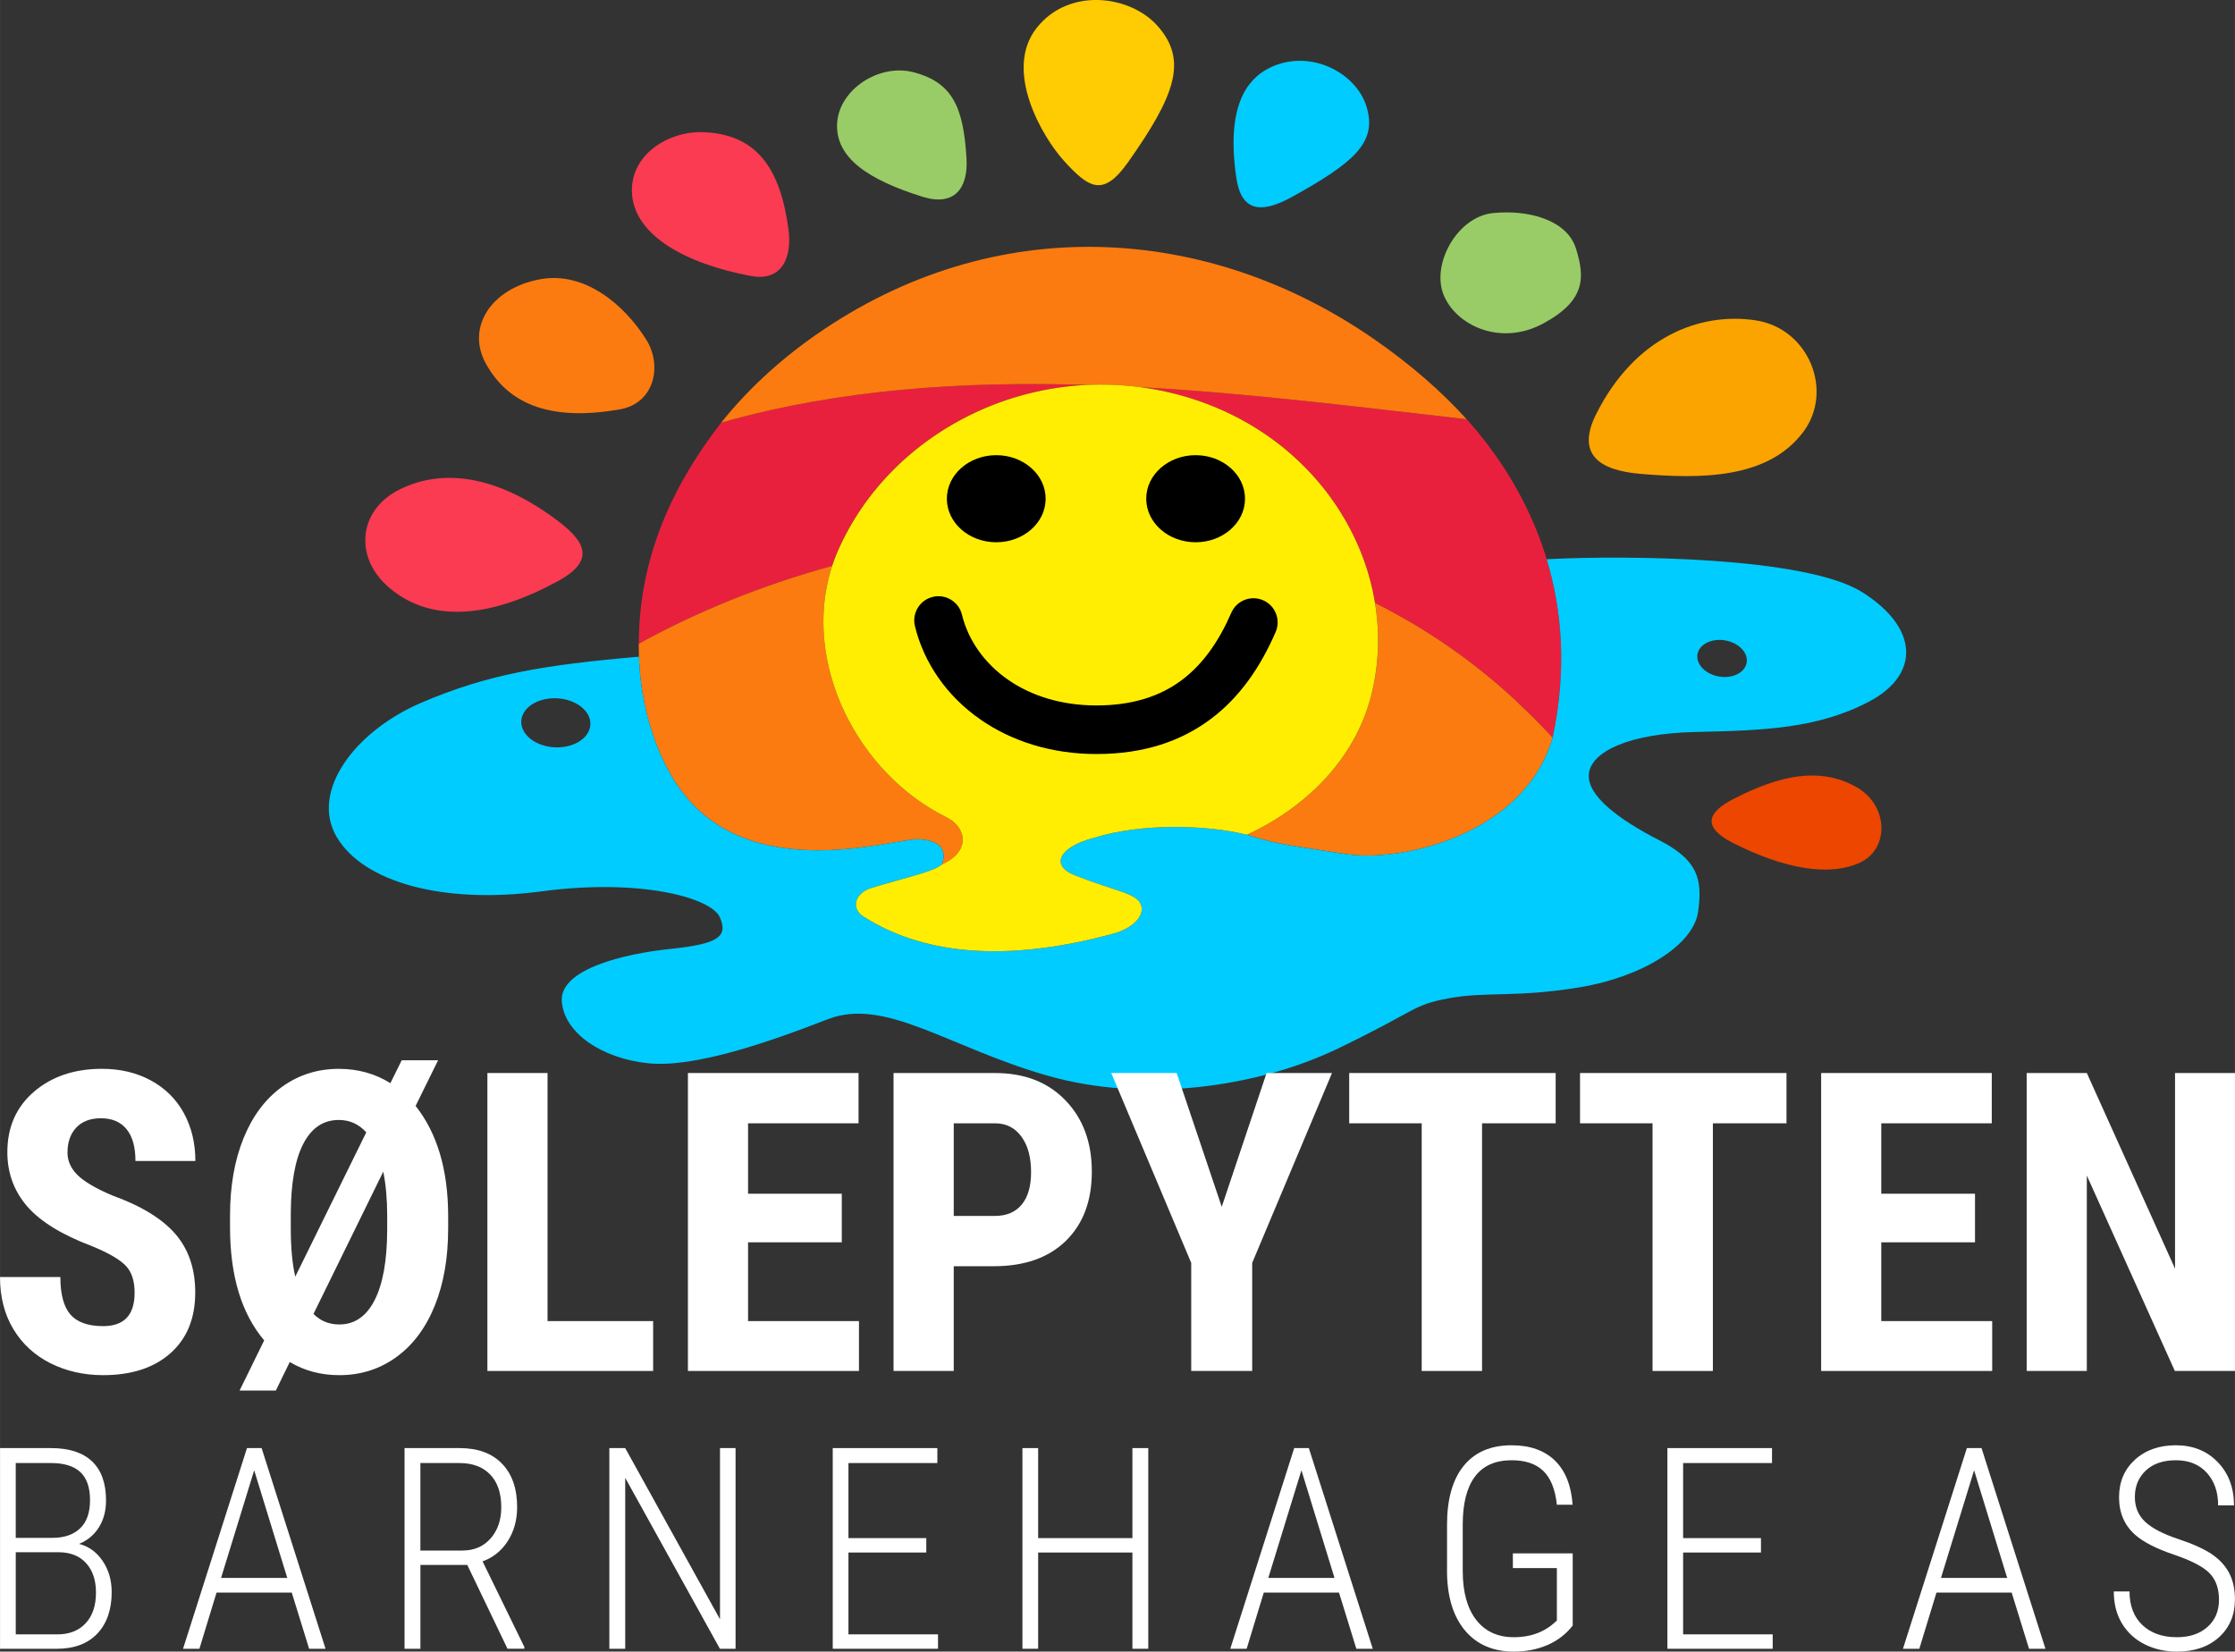 <?xml version="1.0" encoding="UTF-8"?>
<!DOCTYPE svg PUBLIC "-//W3C//DTD SVG 1.1//EN" "http://www.w3.org/Graphics/SVG/1.1/DTD/svg11.dtd">
<!-- Creator: CorelDRAW -->
<svg xmlns="http://www.w3.org/2000/svg" xml:space="preserve" width="12.307cm" height="9.095cm" version="1.1" style="shape-rendering:geometricPrecision; text-rendering:geometricPrecision; image-rendering:optimizeQuality; fill-rule:evenodd; clip-rule:evenodd"
viewBox="0 0 1461.65 1080.2"
 xmlns:xlink="http://www.w3.org/1999/xlink"
 xmlns:xodm="http://www.corel.com/coreldraw/odm/2003">
 <rect x="0" y="0" width="1461.65" height="1080.2" fill="#333333" stroke="none"/>
 <defs>
  <style type="text/css">
   <![CDATA[
    .fil8 {fill:none}
    .fil10 {fill:black}
    .fil6 {fill:#00CCFF}
    .fil4 {fill:#99CC66}
    .fil7 {fill:#E9203D}
    .fil3 {fill:#EC4601}
    .fil0 {fill:#FA3B52}
    .fil1 {fill:#FB7B10}
    .fil2 {fill:#FBA400}
    .fil5 {fill:#FFCB02}
    .fil9 {fill:#FFEE02}
    .fil11 {fill:black;fill-rule:nonzero}
    .fil12 {fill:white;fill-rule:nonzero}
   ]]>
  </style>
 </defs>
 <g id="Layer_x0020_1">
  <g id="_2737066733392">
   <path class="fil0" d="M364.77 380.15c23.76,-12.92 19.01,-24.97 0.87,-38.84 -37.25,-28.48 -73.85,-36.45 -104.58,-21.04 -26.54,13.31 -29.77,43.91 -6.99,63.72 23.86,20.75 60.17,23.62 110.7,-3.85z"/>
   <path class="fil1" d="M405.36 267.74c22.78,-4.01 27.93,-28.72 17.18,-45.77 -14.25,-22.61 -40.1,-44.61 -69.11,-39.36 -32.42,5.88 -48.66,31.63 -35.75,55.09 13.51,24.57 39.16,38.58 87.68,30.03z"/>
   <path class="fil0" d="M490.97 180.48c20.16,3.8 27.24,-11.67 24.64,-30.78 -5.34,-39.27 -20.47,-61.97 -55.71,-63.26 -22.95,-0.84 -48.54,15.06 -46.56,40.72 2.07,26.86 34.76,45.25 77.64,53.33z"/>
   <path class="fil2" d="M1044.02 270.51c-13.58,26.86 2.11,37.17 28.84,39.42 39.22,3.29 83.43,3.55 106.57,-27.58 19.98,-26.89 3.34,-67.77 -31.57,-72.89 -36.55,-5.36 -78.57,11.07 -103.84,61.06z"/>
   <path class="fil3" d="M1133.66 551.5c-21.03,-10.61 -16.93,-20.25 0.01,-28.95 29.88,-15.35 56.08,-21.25 80.03,-7.98 21.54,11.94 22.05,40.44 2.93,49.49 -19.7,9.33 -48.98,4.58 -82.97,-12.56z"/>
   <path class="fil4" d="M603.1 128.63c21.36,6.72 30.08,-5.83 28.98,-24.83 -1.94,-33.51 -9.05,-49.8 -34.48,-56.51 -22.88,-6.04 -48.96,11.46 -50.14,33.36 -1.24,22.94 21.12,37.12 55.65,47.98z"/>
   <path class="fil5" d="M695.81 105.21c16.54,18.18 25.8,23.82 42.16,0.56 30.17,-42.9 39.43,-66.38 18.71,-89.19 -17.89,-19.7 -57.57,-24.99 -78.65,1.59 -22.11,27.88 3.85,71.73 17.78,87.03z"/>
   <path class="fil6" d="M808.53 116.28c3.22,21.98 16.03,23.83 36.68,12.37 40.34,-22.38 55.37,-35.4 48.63,-58.44 -6.73,-23.04 -38.03,-39.08 -64.39,-25.4 -14.02,7.27 -27.74,24.92 -20.92,71.46z"/>
   <path class="fil4" d="M944.01 192.62c7.96,20.08 37.07,34.09 65.11,19.02 28.04,-15.07 27.39,-30.31 21.54,-49.08 -5.86,-18.77 -31.16,-25.59 -54.37,-23.19 -23.21,2.39 -40.23,33.18 -32.27,53.26z"/>
   <path class="fil7" d="M959.21 274.2c34.53,38.53 77.3,109.03 56.22,208.27 -35.08,-38.35 -74.43,-67.21 -116.18,-88.13l-0.02 -0.12c-0.17,-1.01 -0.34,-2.01 -0.53,-3.01 -0.09,-0.47 -0.18,-0.94 -0.27,-1.41 -0.13,-0.66 -0.26,-1.33 -0.4,-1.99 -0.1,-0.48 -0.2,-0.96 -0.31,-1.45 -0.16,-0.72 -0.32,-1.44 -0.49,-2.16 -0.11,-0.48 -0.22,-0.96 -0.34,-1.44 -0.23,-0.94 -0.46,-1.87 -0.71,-2.8 -0.13,-0.48 -0.26,-0.95 -0.38,-1.43 -0.18,-0.65 -0.36,-1.3 -0.54,-1.94 -0.13,-0.46 -0.27,-0.93 -0.4,-1.39 -0.22,-0.76 -0.46,-1.51 -0.69,-2.27 -0.12,-0.38 -0.23,-0.75 -0.35,-1.13 -0.32,-0.99 -0.64,-1.97 -0.98,-2.95 -0.15,-0.45 -0.31,-0.89 -0.47,-1.34 -0.23,-0.64 -0.46,-1.29 -0.69,-1.93 -0.17,-0.47 -0.34,-0.93 -0.52,-1.4 -0.27,-0.72 -0.55,-1.43 -0.83,-2.14 -0.17,-0.44 -0.34,-0.88 -0.52,-1.32 -0.37,-0.92 -0.75,-1.84 -1.14,-2.75 -0.18,-0.42 -0.36,-0.84 -0.55,-1.26 -0.28,-0.65 -0.57,-1.3 -0.86,-1.95 -0.2,-0.44 -0.4,-0.88 -0.6,-1.32 -0.33,-0.72 -0.67,-1.44 -1.02,-2.16 -0.19,-0.4 -0.38,-0.79 -0.57,-1.18 -0.44,-0.91 -0.9,-1.82 -1.36,-2.72 -0.2,-0.4 -0.41,-0.8 -0.62,-1.2 -0.35,-0.66 -0.7,-1.32 -1.05,-1.98 -0.21,-0.39 -0.42,-0.79 -0.64,-1.18 -0.42,-0.77 -0.85,-1.53 -1.29,-2.29 -0.16,-0.27 -0.31,-0.55 -0.47,-0.82 -0.55,-0.95 -1.11,-1.9 -1.69,-2.85 -0.22,-0.36 -0.44,-0.72 -0.66,-1.08 -0.4,-0.65 -0.81,-1.3 -1.22,-1.95 -0.24,-0.38 -0.49,-0.77 -0.73,-1.15 -0.49,-0.76 -0.99,-1.52 -1.49,-2.27 -0.15,-0.22 -0.29,-0.45 -0.44,-0.67 -0.63,-0.93 -1.27,-1.86 -1.93,-2.78 -0.25,-0.36 -0.51,-0.71 -0.76,-1.07 -0.45,-0.63 -0.91,-1.26 -1.38,-1.89 -0.26,-0.35 -0.52,-0.7 -0.78,-1.05 -0.57,-0.76 -1.15,-1.51 -1.73,-2.26 -0.15,-0.19 -0.29,-0.38 -0.44,-0.57 -0.71,-0.91 -1.43,-1.81 -2.17,-2.7 -0.26,-0.32 -0.52,-0.63 -0.78,-0.94 -0.52,-0.63 -1.05,-1.26 -1.58,-1.88 -0.27,-0.32 -0.55,-0.64 -0.82,-0.96 -0.65,-0.75 -1.3,-1.49 -1.96,-2.22 -0.15,-0.16 -0.29,-0.33 -0.44,-0.49 -0.79,-0.87 -1.58,-1.73 -2.39,-2.58 -0.28,-0.29 -0.55,-0.58 -0.83,-0.87 -0.57,-0.6 -1.15,-1.2 -1.74,-1.79 -0.3,-0.3 -0.6,-0.61 -0.9,-0.91 -0.73,-0.74 -1.48,-1.46 -2.22,-2.19l-0.37 -0.36c-0.86,-0.83 -1.74,-1.65 -2.62,-2.46 -0.28,-0.26 -0.57,-0.52 -0.85,-0.78 -0.65,-0.59 -1.3,-1.17 -1.96,-1.76 -0.3,-0.26 -0.6,-0.53 -0.89,-0.79 -0.83,-0.72 -1.67,-1.44 -2.52,-2.15l-0.3 -0.26c-0.93,-0.78 -1.88,-1.55 -2.84,-2.31 -0.3,-0.24 -0.6,-0.48 -0.91,-0.71 -0.71,-0.56 -1.42,-1.11 -2.14,-1.66 -0.31,-0.24 -0.62,-0.47 -0.93,-0.71 -0.89,-0.67 -1.78,-1.33 -2.69,-1.98l-0.35 -0.26c-1,-0.72 -2.01,-1.43 -3.02,-2.12 -0.33,-0.22 -0.66,-0.45 -0.98,-0.67 -0.74,-0.5 -1.49,-1 -2.24,-1.5 -0.34,-0.22 -0.68,-0.45 -1.02,-0.67 -0.97,-0.63 -1.94,-1.24 -2.92,-1.85l-0.29 -0.18c-1.07,-0.66 -2.14,-1.31 -3.23,-1.94 -0.34,-0.2 -0.68,-0.39 -1.02,-0.59 -0.81,-0.47 -1.63,-0.94 -2.45,-1.4 -0.34,-0.19 -0.67,-0.38 -1.01,-0.56 -1.09,-0.6 -2.19,-1.19 -3.3,-1.78l-0.11 -0.06c-1.14,-0.6 -2.3,-1.19 -3.46,-1.76 -0.34,-0.17 -0.69,-0.34 -1.03,-0.51 -0.86,-0.42 -1.73,-0.84 -2.6,-1.25 -0.36,-0.17 -0.71,-0.34 -1.07,-0.5 -1.17,-0.54 -2.34,-1.07 -3.52,-1.59l-0.06 -0.03 -0.03 -0.01c-1.2,-0.52 -2.41,-1.03 -3.63,-1.53 -0.37,-0.15 -0.73,-0.3 -1.1,-0.44 -0.91,-0.37 -1.83,-0.73 -2.75,-1.09 -0.36,-0.14 -0.72,-0.28 -1.08,-0.42 -1.25,-0.47 -2.51,-0.94 -3.78,-1.39l-0.01 -0c-1.26,-0.45 -2.54,-0.88 -3.82,-1.31 -0.38,-0.12 -0.75,-0.24 -1.13,-0.37 -0.96,-0.31 -1.92,-0.61 -2.88,-0.91 -0.39,-0.12 -0.78,-0.24 -1.16,-0.36 -1.31,-0.39 -2.62,-0.78 -3.94,-1.14 -1.47,-0.41 -2.93,-0.79 -4.4,-1.16l-0.04 -0.01c-1.45,-0.37 -2.9,-0.71 -4.35,-1.05l-0.11 -0.02c-1.43,-0.33 -2.86,-0.64 -4.29,-0.93l-0.13 -0.02c-1.42,-0.29 -2.84,-0.56 -4.26,-0.82l-0.19 -0.03c-1.4,-0.25 -2.79,-0.49 -4.18,-0.71l-0.26 -0.04c-1.37,-0.21 -2.75,-0.42 -4.12,-0.6l-0.31 -0.04 -0.01 -0c73.02,4.04 145.26,13.26 213.33,20.97zm-414.98 95.91c-46.3,12.7 -89.34,30.37 -126.5,50.92 0.26,-53.74 19.68,-100.36 53.89,-144.61 77.03,-21.97 158.4,-27.16 239.47,-24.69 -1.29,0.06 -2.57,0.13 -3.86,0.22 -0.41,0.03 -0.83,0.06 -1.24,0.09 -0.9,0.07 -1.79,0.14 -2.69,0.21 -0.46,0.04 -0.93,0.08 -1.39,0.13 -0.91,0.09 -1.82,0.18 -2.73,0.28 -0.39,0.04 -0.77,0.08 -1.16,0.12 -1.26,0.14 -2.52,0.3 -3.78,0.47 -0.31,0.04 -0.61,0.09 -0.92,0.13 -0.97,0.14 -1.94,0.28 -2.9,0.43 -0.45,0.07 -0.91,0.14 -1.36,0.22 -0.85,0.14 -1.71,0.28 -2.56,0.43 -0.44,0.08 -0.88,0.15 -1.32,0.23 -1.03,0.19 -2.05,0.38 -3.07,0.59 -0.24,0.05 -0.47,0.09 -0.71,0.14 -1.23,0.25 -2.45,0.51 -3.67,0.79 -0.41,0.09 -0.82,0.19 -1.23,0.28 -0.85,0.2 -1.7,0.4 -2.54,0.6 -0.45,0.11 -0.91,0.22 -1.36,0.34 -0.86,0.22 -1.72,0.44 -2.57,0.67 -0.38,0.1 -0.76,0.2 -1.14,0.3 -1.2,0.33 -2.41,0.67 -3.6,1.02 -0.26,0.08 -0.52,0.16 -0.79,0.24 -0.95,0.28 -1.9,0.57 -2.84,0.87 -0.43,0.14 -0.86,0.27 -1.29,0.41 -0.81,0.26 -1.62,0.53 -2.43,0.8 -0.42,0.14 -0.84,0.28 -1.26,0.43 -0.91,0.31 -1.82,0.64 -2.73,0.97 -0.29,0.1 -0.57,0.2 -0.86,0.31 -1.17,0.43 -2.32,0.87 -3.48,1.32 -0.34,0.13 -0.68,0.27 -1.02,0.41 -0.84,0.33 -1.67,0.67 -2.5,1.01 -0.42,0.17 -0.84,0.35 -1.27,0.53 -0.79,0.33 -1.58,0.67 -2.37,1.02 -0.37,0.16 -0.74,0.32 -1.11,0.48 -1.13,0.5 -2.26,1.01 -3.38,1.54l-0.42 0.2c-1,0.47 -2,0.95 -2.99,1.44 -0.36,0.18 -0.73,0.36 -1.09,0.54 -0.77,0.38 -1.53,0.77 -2.3,1.17 -0.4,0.2 -0.79,0.41 -1.18,0.61 -0.83,0.43 -1.65,0.87 -2.47,1.32 -0.28,0.15 -0.57,0.3 -0.85,0.46 -1.08,0.59 -2.15,1.19 -3.21,1.81 -0.29,0.17 -0.58,0.34 -0.87,0.51 -0.8,0.46 -1.59,0.93 -2.38,1.41 -0.36,0.22 -0.73,0.44 -1.09,0.66 -0.75,0.46 -1.49,0.92 -2.23,1.38 -0.33,0.21 -0.67,0.42 -1,0.63 -0.97,0.62 -1.93,1.24 -2.88,1.88l-0.33 0.22c-1,0.67 -1.99,1.35 -2.98,2.03 -0.31,0.22 -0.62,0.44 -0.94,0.66 -0.72,0.51 -1.43,1.02 -2.15,1.53 -0.34,0.24 -0.67,0.49 -1.01,0.74 -0.74,0.54 -1.47,1.09 -2.2,1.65 -0.27,0.2 -0.54,0.41 -0.81,0.61 -0.97,0.75 -1.94,1.5 -2.89,2.26 -0.22,0.18 -0.44,0.36 -0.66,0.53 -0.75,0.6 -1.49,1.21 -2.22,1.82 -0.33,0.27 -0.65,0.55 -0.98,0.82 -0.65,0.55 -1.29,1.1 -1.93,1.65 -0.32,0.27 -0.63,0.55 -0.95,0.82 -0.82,0.72 -1.63,1.44 -2.43,2.18l-0.31 0.28c-0.91,0.83 -1.8,1.67 -2.69,2.52 -0.27,0.26 -0.53,0.52 -0.8,0.78 -0.64,0.61 -1.27,1.23 -1.89,1.85l-0.88 0.88c-0.62,0.62 -1.23,1.26 -1.85,1.89 -0.26,0.27 -0.52,0.54 -0.78,0.81 -0.84,0.88 -1.67,1.78 -2.5,2.68 -0.14,0.16 -0.28,0.32 -0.43,0.47 -0.68,0.75 -1.35,1.5 -2.02,2.26 -0.28,0.32 -0.56,0.64 -0.83,0.96 -0.55,0.64 -1.1,1.29 -1.65,1.94 -0.26,0.31 -0.53,0.63 -0.79,0.94 -0.62,0.75 -1.24,1.51 -1.85,2.27 -0.16,0.21 -0.33,0.41 -0.5,0.61 -0.76,0.96 -1.51,1.93 -2.25,2.9 -0.19,0.26 -0.39,0.52 -0.58,0.78 -0.55,0.73 -1.1,1.47 -1.63,2.21 -0.24,0.33 -0.48,0.67 -0.72,1.01 -0.51,0.72 -1.02,1.44 -1.52,2.16 -0.21,0.31 -0.43,0.62 -0.64,0.93 -0.69,1 -1.36,2.01 -2.03,3.03 -0.09,0.14 -0.18,0.29 -0.27,0.43 -0.58,0.9 -1.16,1.8 -1.72,2.71 -0.21,0.33 -0.41,0.67 -0.62,1 -0.45,0.74 -0.91,1.49 -1.35,2.24 -0.21,0.35 -0.41,0.7 -0.62,1.05 -0.49,0.84 -0.97,1.69 -1.45,2.54 -0.13,0.23 -0.26,0.46 -0.39,0.69 -0.59,1.07 -1.18,2.15 -1.75,3.24 -0.16,0.3 -0.31,0.6 -0.47,0.9 -0.42,0.81 -0.83,1.62 -1.24,2.43 -0.19,0.38 -0.38,0.77 -0.57,1.15 -0.38,0.78 -0.76,1.57 -1.13,2.36 -0.16,0.34 -0.32,0.69 -0.48,1.03 -0.52,1.13 -1.03,2.26 -1.53,3.4 -0.42,0.97 -0.83,1.95 -1.22,2.93l-0.06 0.14c-0.36,0.9 -0.7,1.8 -1.03,2.7l-0.19 0.52c-0.28,0.78 -0.55,1.55 -0.82,2.34 -0.1,0.28 -0.19,0.56 -0.28,0.84l-0 0z"/>
   <path class="fil1" d="M990.6 457.53c6.94,6.53 13.38,12.88 19.1,18.85 1.6,1.68 3.19,3.37 4.78,5.08l0.93 1.01c-18.65,63.98 -99.47,81.73 -135.16,76.13 -35.69,-5.6 -44.77,-6.16 -64.75,-12.62 37.96,-17.59 70.25,-48.76 81.05,-90.29 0.33,-1.25 0.63,-2.51 0.93,-3.76l0.01 -0.02 0 -0.01 0 -0c0.29,-1.24 0.56,-2.48 0.81,-3.72l0.02 -0.12c0.25,-1.22 0.48,-2.45 0.7,-3.68l0.02 -0.14c0.21,-1.21 0.41,-2.43 0.59,-3.65l0.03 -0.21c0.17,-1.18 0.33,-2.36 0.48,-3.54l0.04 -0.35c0.14,-1.13 0.26,-2.26 0.37,-3.4l0.05 -0.53c0.1,-1.08 0.19,-2.16 0.27,-3.24l0.05 -0.66c0.07,-1.03 0.13,-2.07 0.17,-3.1l0.04 -0.85c0.04,-0.98 0.07,-1.97 0.09,-2.95l0.02 -0.94c0.01,-0.93 0.02,-1.85 0.01,-2.78 -0,-0.39 -0.01,-0.79 -0.01,-1.19 -0.01,-0.86 -0.03,-1.72 -0.06,-2.58 -0.01,-0.46 -0.03,-0.92 -0.05,-1.38 -0.03,-0.79 -0.07,-1.58 -0.11,-2.37 -0.03,-0.52 -0.06,-1.04 -0.1,-1.55 -0.05,-0.72 -0.1,-1.45 -0.16,-2.17 -0.05,-0.58 -0.1,-1.16 -0.15,-1.73 -0.06,-0.65 -0.12,-1.3 -0.19,-1.95 -0.07,-0.65 -0.14,-1.3 -0.22,-1.96 -0.07,-0.56 -0.14,-1.12 -0.21,-1.68 -0.1,-0.74 -0.2,-1.47 -0.3,-2.2 -0.07,-0.49 -0.14,-0.98 -0.22,-1.47 -0.07,-0.48 -0.14,-0.97 -0.22,-1.45 32.16,16.11 62.9,36.93 91.35,63.19z"/>
   <path class="fil1" d="M544.16 370.13c-0.21,0.68 -0.38,1.34 -0.57,2.02 -18.92,61.39 16.79,133.46 75.6,162.49 10.93,5.39 15.86,18.74 1.83,28.05 -1.61,0.97 -3.32,1.91 -5.13,2.81 2.98,-7.61 1.33,-15.67 -14.85,-16.61 -16.18,-0.94 -118.55,34.08 -162.16,-41.86 -13.95,-24.29 -21.35,-54.05 -21.15,-86 37.13,-20.54 80.15,-38.2 126.42,-50.9z"/>
   <path class="fil1" d="M471.64 276.42c16.4,-20.48 36.77,-39.82 61.44,-57.07 117.63,-82.3 256.94,-72.59 365.08,2.14 24.45,16.89 44.58,34.57 61,52.71 -68.06,-7.7 -140.29,-16.92 -213.29,-20.96 -1.37,-0.18 -2.74,-0.35 -4.12,-0.5l-0.24 -0.03c-1.39,-0.15 -2.77,-0.29 -4.16,-0.41l-0.23 -0.02c-1.39,-0.12 -2.78,-0.23 -4.16,-0.32l-0.2 -0.01c-1.38,-0.09 -2.76,-0.17 -4.13,-0.23l-0.27 -0.01c-1.38,-0.06 -2.75,-0.1 -4.12,-0.13l-0.2 -0c-1.39,-0.03 -2.79,-0.04 -4.17,-0.04l-0.15 0c-1.39,0 -2.77,0.02 -4.15,0.05l-0.21 0.01c-1.38,0.03 -2.76,0.08 -4.13,0.14l-0.14 0.01c-81.06,-2.47 -162.42,2.72 -239.45,24.69z"/>
   <ellipse class="fil8" transform="matrix(0.359 0.085 -0.155 0.366 363.496 472.75)" rx="60.41" ry="41.63"/>
   <ellipse class="fil8" transform="matrix(0.257 0.078 -0.114 0.268 1126.22 430.664)" rx="60.41" ry="41.63"/>
   <path class="fil6" d="M1015.41 482.47c9.55,-44.88 6.02,-83.88 -3.9,-116.71 0.64,-0.04 1.23,-0.07 1.77,-0.1 49.83,-2.48 167.48,-1.64 204.52,21.6 37.03,23.24 38.17,53.89 4.52,71.63 -33.65,17.74 -69.44,18.89 -113.28,19.85 -43.84,0.96 -68.46,12.9 -69.93,27.4 -1.47,14.5 20.47,30.31 45.84,43.31 25.37,13.01 28.64,25.31 25.58,46.93 -3.06,21.62 -36.22,42.56 -77.65,49.4 -41.44,6.84 -61.03,2.64 -85.27,7.12 -24.24,4.48 -19.71,7.34 -72.23,32.72 -52.51,25.37 -126.88,36.21 -191,17.73 -64.12,-18.48 -105.49,-51.29 -143.03,-36.72 -37.54,14.56 -86.76,31.95 -117.42,28.8 -30.65,-3.16 -55.33,-20.09 -56.53,-40.8 -1.2,-20.72 40.42,-30.82 71.33,-34.04 30.91,-3.22 37.56,-7.91 32.03,-20.65 -5.53,-12.75 -51.91,-25.58 -116.57,-16.95 -64.66,8.62 -116.7,-6.06 -134.04,-35.63 -17.34,-29.57 11.52,-68.96 55.44,-87.77 43.33,-18.56 79.62,-24.64 142.27,-30.09 1.04,28.73 8.32,55.42 21.02,77.55 43.6,75.93 145.97,40.91 162.16,41.86 16.18,0.94 17.82,9.01 14.85,16.61 -5.38,4.58 -20.96,7.72 -45.88,15.25 -10.91,3.29 -13.8,13.3 -5.31,18.7 42.4,26.97 98.33,28.87 163.42,11.18 13.09,-3.56 20.82,-12.1 17.99,-19.03 -3.07,-7.5 -15.74,-8.33 -43.06,-19.04 -16.8,-6.58 -10.07,-18.8 12.48,-24.61 30.4,-9.59 73.44,-8.64 99.96,-1.97 19.97,6.46 29.06,7.03 64.75,12.62 35.69,5.6 116.51,-12.16 135.17,-76.13zm-645.47 -24.94c11.97,2.84 18.78,11.96 15.22,20.36 -3.56,8.41 -16.15,12.92 -28.12,10.08 -11.97,-2.84 -18.78,-11.96 -15.22,-20.36 3.56,-8.41 16.15,-12.92 28.12,-10.08zm761.01 -38.04c8.56,2.62 13.38,9.74 10.76,15.91 -2.62,6.17 -11.67,9.05 -20.23,6.43 -8.56,-2.62 -13.38,-9.74 -10.76,-15.91 2.62,-6.17 11.67,-9.05 20.23,-6.43z"/>
   <g>
    <path class="fil9" d="M745.88 253.24l0.01 0 0.31 0.04c1.37,0.19 2.74,0.39 4.12,0.6l0.26 0.04c1.39,0.22 2.79,0.46 4.18,0.71l0.19 0.03c1.42,0.26 2.84,0.53 4.26,0.82l0.13 0.02c1.43,0.29 2.86,0.6 4.29,0.93l0.11 0.02c1.45,0.33 2.9,0.68 4.35,1.05l0.04 0.01c1.47,0.37 2.93,0.76 4.4,1.16 1.32,0.37 2.64,0.75 3.94,1.14 0.39,0.12 0.78,0.24 1.16,0.36 0.97,0.3 1.93,0.6 2.88,0.91 0.38,0.12 0.76,0.24 1.13,0.37 1.28,0.42 2.56,0.86 3.82,1.31l0.01 0c1.27,0.45 2.53,0.92 3.78,1.39 0.36,0.14 0.72,0.28 1.08,0.42 0.92,0.36 1.84,0.72 2.75,1.09 0.37,0.15 0.73,0.29 1.1,0.44 1.22,0.5 2.43,1.01 3.63,1.53l0.03 0.01 0.06 0.03c1.18,0.52 2.35,1.05 3.52,1.59 0.36,0.17 0.71,0.33 1.07,0.5 0.87,0.41 1.74,0.83 2.6,1.25 0.34,0.17 0.69,0.34 1.03,0.51 1.16,0.58 2.32,1.16 3.46,1.76l0.11 0.06c1.11,0.58 2.2,1.17 3.3,1.78 0.34,0.19 0.67,0.38 1.01,0.56 0.82,0.46 1.64,0.93 2.45,1.4 0.34,0.2 0.68,0.39 1.02,0.59 1.09,0.64 2.16,1.29 3.23,1.94l0.29 0.18c0.98,0.61 1.95,1.23 2.92,1.85 0.34,0.22 0.68,0.44 1.02,0.67 0.75,0.5 1.5,1 2.24,1.5 0.33,0.22 0.66,0.45 0.98,0.67 1.02,0.7 2.03,1.41 3.02,2.12l0.35 0.26c0.9,0.65 1.8,1.31 2.69,1.98 0.31,0.24 0.62,0.47 0.93,0.71 0.72,0.55 1.43,1.1 2.14,1.66 0.3,0.24 0.61,0.48 0.91,0.71 0.95,0.76 1.9,1.53 2.84,2.31l0.3 0.26c0.85,0.71 1.69,1.43 2.52,2.15 0.3,0.26 0.6,0.52 0.89,0.79 0.66,0.58 1.31,1.17 1.96,1.76 0.29,0.26 0.57,0.52 0.85,0.78 0.88,0.81 1.76,1.63 2.62,2.46l0.37 0.36c0.75,0.72 1.49,1.45 2.22,2.19 0.3,0.3 0.6,0.61 0.9,0.91 0.58,0.6 1.16,1.19 1.74,1.79 0.28,0.29 0.56,0.58 0.83,0.87 0.81,0.86 1.6,1.72 2.39,2.58 0.15,0.16 0.29,0.33 0.44,0.49 0.66,0.74 1.31,1.48 1.96,2.22 0.28,0.32 0.55,0.64 0.82,0.96 0.53,0.62 1.06,1.25 1.58,1.88 0.26,0.31 0.52,0.63 0.78,0.94 0.73,0.89 1.45,1.79 2.17,2.7 0.15,0.19 0.29,0.38 0.44,0.57 0.58,0.75 1.16,1.51 1.73,2.26 0.26,0.35 0.52,0.7 0.78,1.05 0.46,0.63 0.92,1.26 1.38,1.89 0.26,0.36 0.51,0.71 0.76,1.07 0.65,0.92 1.3,1.85 1.93,2.78 0.15,0.22 0.29,0.44 0.44,0.67 0.5,0.75 1,1.51 1.49,2.27 0.25,0.38 0.49,0.77 0.73,1.15 0.41,0.65 0.82,1.3 1.22,1.95 0.22,0.36 0.44,0.72 0.66,1.08 0.57,0.94 1.14,1.89 1.69,2.85 0.16,0.27 0.31,0.55 0.47,0.82 0.43,0.76 0.86,1.52 1.29,2.29 0.21,0.39 0.43,0.78 0.64,1.18 0.35,0.66 0.71,1.32 1.05,1.98 0.21,0.4 0.42,0.8 0.62,1.2 0.46,0.9 0.92,1.81 1.36,2.72 0.19,0.39 0.38,0.79 0.57,1.18 0.34,0.72 0.68,1.44 1.02,2.16 0.2,0.44 0.4,0.88 0.6,1.32 0.29,0.65 0.58,1.3 0.86,1.95 0.18,0.42 0.37,0.84 0.55,1.26 0.39,0.91 0.77,1.83 1.14,2.75 0.18,0.44 0.35,0.88 0.52,1.32 0.28,0.71 0.56,1.43 0.83,2.14 0.18,0.47 0.35,0.93 0.52,1.4 0.24,0.64 0.47,1.29 0.69,1.93 0.16,0.45 0.31,0.89 0.47,1.34 0.34,0.98 0.66,1.96 0.98,2.95 0.12,0.38 0.23,0.75 0.35,1.13 0.24,0.76 0.47,1.51 0.69,2.27 0.14,0.46 0.27,0.93 0.4,1.39 0.18,0.65 0.37,1.3 0.54,1.94 0.13,0.48 0.26,0.95 0.38,1.43 0.24,0.93 0.48,1.87 0.71,2.8 0.12,0.48 0.23,0.96 0.34,1.44 0.17,0.72 0.33,1.44 0.49,2.16 0.11,0.48 0.21,0.96 0.31,1.45 0.14,0.66 0.27,1.33 0.4,1.99 0.09,0.47 0.18,0.94 0.27,1.41 0.19,1 0.36,2.01 0.53,3.01l0.02 0.12c0.08,0.48 0.15,0.97 0.22,1.45 0.08,0.49 0.15,0.98 0.22,1.47 0.11,0.73 0.21,1.47 0.3,2.2 0.07,0.56 0.14,1.12 0.21,1.68 0.08,0.65 0.15,1.3 0.22,1.96 0.07,0.65 0.13,1.3 0.19,1.95 0.05,0.58 0.1,1.15 0.15,1.73 0.06,0.72 0.11,1.45 0.16,2.17 0.03,0.52 0.07,1.04 0.1,1.55 0.04,0.79 0.08,1.58 0.11,2.37 0.02,0.46 0.03,0.92 0.05,1.38 0.03,0.86 0.05,1.72 0.06,2.58 0,0.4 0.01,0.79 0.01,1.19 0,0.93 0,1.85 -0.01,2.78l-0.02 0.94c-0.02,0.98 -0.05,1.97 -0.09,2.95l-0.04 0.85c-0.05,1.03 -0.1,2.07 -0.17,3.1l-0.05 0.66c-0.08,1.08 -0.17,2.16 -0.27,3.24l-0.05 0.53c-0.11,1.13 -0.23,2.27 -0.37,3.4l-0.04 0.35c-0.14,1.18 -0.31,2.36 -0.48,3.54l-0.03 0.21c-0.18,1.22 -0.38,2.43 -0.59,3.65l-0.02 0.14c-0.22,1.23 -0.45,2.45 -0.7,3.68l-0.02 0.12c-0.25,1.24 -0.52,2.48 -0.81,3.72l-0 0 -0 0.01 -0.01 0.02c-0.29,1.26 -0.6,2.51 -0.93,3.76 -10.81,41.53 -43.09,72.7 -81.05,90.29 -26.53,-6.67 -69.56,-7.62 -99.96,1.97 -22.56,5.81 -29.28,18.02 -12.48,24.61 27.31,10.7 39.99,11.54 43.06,19.04 2.84,6.93 -4.89,15.47 -17.99,19.03 -65.1,17.69 -121.03,15.79 -163.42,-11.18 -8.49,-5.4 -5.59,-15.41 5.31,-18.7 24.92,-7.52 40.5,-10.66 45.88,-15.25 1.81,-0.9 3.51,-1.84 5.13,-2.81 14.03,-9.31 9.1,-22.66 -1.83,-28.05 -58.81,-29.03 -94.53,-101.1 -75.6,-162.49 0.19,-0.67 0.37,-1.34 0.57,-2.02l0.07 -0.02 0 -0c0.09,-0.28 0.19,-0.56 0.28,-0.84 0.26,-0.78 0.54,-1.56 0.82,-2.34l0.19 -0.52c0.33,-0.91 0.68,-1.81 1.03,-2.7l0.06 -0.14c0.39,-0.98 0.8,-1.96 1.22,-2.93 0.5,-1.14 1.01,-2.27 1.53,-3.4 0.16,-0.34 0.32,-0.69 0.48,-1.03 0.37,-0.79 0.74,-1.57 1.13,-2.36 0.19,-0.38 0.38,-0.77 0.57,-1.15 0.41,-0.81 0.82,-1.62 1.24,-2.43 0.16,-0.3 0.31,-0.6 0.47,-0.9 0.57,-1.09 1.15,-2.17 1.75,-3.24 0.13,-0.23 0.26,-0.46 0.39,-0.69 0.48,-0.85 0.96,-1.7 1.45,-2.54 0.2,-0.35 0.41,-0.7 0.62,-1.05 0.44,-0.75 0.89,-1.5 1.35,-2.24 0.21,-0.33 0.41,-0.67 0.62,-1 0.57,-0.91 1.14,-1.81 1.72,-2.71 0.09,-0.14 0.18,-0.29 0.27,-0.43 0.67,-1.02 1.34,-2.03 2.03,-3.03 0.21,-0.31 0.43,-0.62 0.64,-0.93 0.5,-0.72 1.01,-1.44 1.52,-2.16 0.24,-0.34 0.48,-0.67 0.72,-1.01 0.54,-0.74 1.08,-1.48 1.63,-2.21 0.19,-0.26 0.39,-0.52 0.58,-0.78 0.74,-0.98 1.49,-1.94 2.25,-2.9 0.16,-0.21 0.33,-0.41 0.5,-0.61 0.61,-0.76 1.22,-1.52 1.85,-2.27 0.26,-0.32 0.53,-0.63 0.79,-0.94 0.55,-0.65 1.1,-1.3 1.65,-1.94 0.28,-0.32 0.55,-0.64 0.83,-0.96 0.67,-0.76 1.34,-1.51 2.02,-2.26 0.14,-0.16 0.28,-0.32 0.43,-0.47 0.82,-0.9 1.66,-1.79 2.5,-2.68 0.26,-0.27 0.52,-0.54 0.78,-0.81 0.61,-0.63 1.23,-1.26 1.85,-1.89l0.88 -0.88c0.63,-0.62 1.26,-1.24 1.89,-1.85 0.27,-0.26 0.53,-0.52 0.8,-0.78 0.89,-0.85 1.79,-1.69 2.69,-2.52l0.31 -0.28c0.8,-0.73 1.61,-1.46 2.43,-2.18 0.31,-0.28 0.63,-0.55 0.95,-0.82 0.64,-0.55 1.28,-1.11 1.93,-1.65 0.33,-0.27 0.65,-0.55 0.98,-0.82 0.74,-0.61 1.48,-1.22 2.22,-1.82 0.22,-0.18 0.44,-0.36 0.66,-0.53 0.95,-0.76 1.92,-1.52 2.89,-2.26 0.27,-0.21 0.54,-0.41 0.81,-0.61 0.73,-0.55 1.46,-1.1 2.2,-1.65 0.34,-0.25 0.67,-0.49 1.01,-0.74 0.71,-0.52 1.43,-1.03 2.15,-1.53 0.31,-0.22 0.62,-0.44 0.94,-0.66 0.99,-0.69 1.98,-1.37 2.98,-2.03l0.33 -0.22c0.95,-0.63 1.91,-1.26 2.88,-1.88 0.33,-0.21 0.67,-0.42 1,-0.63 0.74,-0.46 1.48,-0.93 2.23,-1.38 0.36,-0.22 0.73,-0.44 1.09,-0.66 0.79,-0.48 1.58,-0.94 2.38,-1.41 0.29,-0.17 0.58,-0.34 0.87,-0.51 1.06,-0.61 2.14,-1.22 3.21,-1.81 0.28,-0.15 0.57,-0.31 0.85,-0.46 0.82,-0.45 1.64,-0.89 2.47,-1.32 0.39,-0.21 0.79,-0.41 1.18,-0.61 0.76,-0.39 1.53,-0.78 2.3,-1.17 0.36,-0.18 0.72,-0.36 1.09,-0.54 0.99,-0.49 1.99,-0.97 2.99,-1.44l0.42 -0.2c1.12,-0.52 2.25,-1.04 3.38,-1.54 0.37,-0.16 0.74,-0.32 1.11,-0.48 0.79,-0.34 1.58,-0.68 2.37,-1.02 0.42,-0.18 0.84,-0.35 1.27,-0.53 0.83,-0.34 1.67,-0.68 2.5,-1.01 0.34,-0.14 0.68,-0.27 1.02,-0.41 1.15,-0.45 2.31,-0.89 3.48,-1.32 0.29,-0.1 0.57,-0.21 0.86,-0.31 0.91,-0.33 1.82,-0.65 2.73,-0.97 0.42,-0.14 0.84,-0.29 1.26,-0.43 0.81,-0.27 1.62,-0.54 2.43,-0.8 0.43,-0.14 0.86,-0.28 1.29,-0.41 0.95,-0.3 1.89,-0.59 2.84,-0.87 0.26,-0.08 0.52,-0.16 0.79,-0.24 1.2,-0.35 2.4,-0.69 3.6,-1.02 0.38,-0.1 0.76,-0.2 1.14,-0.3 0.86,-0.23 1.71,-0.45 2.57,-0.67 0.45,-0.11 0.91,-0.23 1.36,-0.34 0.84,-0.21 1.69,-0.41 2.54,-0.6 0.41,-0.09 0.82,-0.19 1.23,-0.28 1.22,-0.27 2.44,-0.53 3.67,-0.79 0.24,-0.05 0.47,-0.09 0.71,-0.14 1.02,-0.2 2.04,-0.4 3.07,-0.59 0.44,-0.08 0.88,-0.16 1.32,-0.23 0.85,-0.15 1.7,-0.29 2.56,-0.43 0.45,-0.07 0.91,-0.15 1.36,-0.22 0.96,-0.15 1.93,-0.29 2.9,-0.43 0.31,-0.04 0.61,-0.09 0.92,-0.13 1.26,-0.17 2.52,-0.32 3.78,-0.47 0.39,-0.05 0.77,-0.08 1.16,-0.12 0.91,-0.1 1.82,-0.19 2.73,-0.28 0.46,-0.04 0.93,-0.09 1.39,-0.13 0.89,-0.08 1.79,-0.15 2.69,-0.21 0.41,-0.03 0.83,-0.06 1.24,-0.09 1.28,-0.09 2.56,-0.16 3.85,-0.22l0 0 0 -0 0.13 -0c1.37,-0.06 2.75,-0.11 4.13,-0.14l0.21 -0.01c1.38,-0.03 2.77,-0.05 4.15,-0.05l0.15 0c1.39,-0 2.78,0.01 4.17,0.04l0.2 0c1.37,0.03 2.75,0.07 4.12,0.13l0.27 0.01c1.38,0.06 2.75,0.14 4.13,0.23l0.2 0.01c1.38,0.09 2.77,0.2 4.16,0.32l0.23 0.02c1.38,0.12 2.77,0.26 4.16,0.41l0.24 0.03c1.37,0.15 2.74,0.32 4.11,0.5l0 0zm158.03 305.94l1.05 -0.09c-0.35,0.03 -0.7,0.06 -1.05,0.09zm2.25 -0.19c0.38,-0.04 0.77,-0.07 1.16,-0.11 -0.39,0.04 -0.77,0.08 -1.16,0.11zm2.25 -0.23c0.44,-0.05 0.89,-0.1 1.33,-0.15 -0.45,0.05 -0.89,0.1 -1.33,0.15zm2.28 -0.27c0.47,-0.06 0.94,-0.12 1.41,-0.18 -0.47,0.06 -0.94,0.12 -1.41,0.18zm2.35 -0.31c0.64,-0.09 1.27,-0.18 1.92,-0.28 -0.64,0.1 -1.28,0.19 -1.92,0.28zm2.23 -0.33c0.67,-0.1 1.34,-0.21 2.02,-0.33 -0.67,0.11 -1.35,0.22 -2.02,0.33zm2.41 -0.39c0.71,-0.12 1.43,-0.25 2.14,-0.38 -0.72,0.13 -1.43,0.26 -2.14,0.38zm2.27 -0.41c0.74,-0.14 1.48,-0.28 2.23,-0.43 -0.75,0.15 -1.49,0.29 -2.23,0.43zm2.45 -0.48c0.74,-0.15 1.49,-0.31 2.24,-0.47 -0.75,0.16 -1.5,0.32 -2.24,0.47zm-415.59 -2.85c35.2,6.5 71.27,-1.91 87.51,-4.27 -16.24,2.36 -52.31,10.76 -87.51,4.27zm87.53 -4.27c0.93,-0.13 1.79,-0.25 2.59,-0.34 -0.8,0.09 -1.66,0.2 -2.59,0.34zm2.76 -0.36c0.38,-0.04 0.74,-0.08 1.08,-0.11 -0.34,0.03 -0.71,0.07 -1.08,0.11zm1.13 -0.11c0.32,-0.03 0.63,-0.05 0.92,-0.07 -0.29,0.02 -0.6,0.04 -0.92,0.07zm1.08 -0.08c0.29,-0.01 0.55,-0.02 0.81,-0.03 -0.26,0 -0.52,0.01 -0.81,0.03zm0.99 -0.03c0.26,-0 0.5,0 0.73,0.02 -0.22,-0.01 -0.47,-0.02 -0.73,-0.02zm373.08 -106.33l0.6 0.49 0 0 -0.6 -0.49zm-446.36 -67.44c1.33,-0.41 2.66,-0.81 4,-1.21 -1.33,0.4 -2.67,0.8 -4,1.21zm15.26 -4.45c0.6,-0.17 1.19,-0.33 1.79,-0.49l-1.79 0.49z"/>
   </g>
   <path class="fil10" d="M651.53 297.7c17.84,0 32.3,12.75 32.3,28.48 0,15.73 -14.46,28.48 -32.3,28.48 -17.84,0 -32.3,-12.75 -32.3,-28.48 0,-15.73 14.46,-28.48 32.3,-28.48z"/>
   <path class="fil10" d="M781.92 297.7c17.84,0 32.3,12.75 32.3,28.48 0,15.73 -14.46,28.48 -32.3,28.48 -17.84,0 -32.3,-12.75 -32.3,-28.48 0,-15.73 14.46,-28.48 32.3,-28.48z"/>
   <path class="fil11" d="M805.23 400.82c3.46,-8.02 12.76,-11.71 20.78,-8.25 8.02,3.46 11.71,12.77 8.25,20.78 -9.98,23.01 -23.53,42.77 -42.5,56.96 -19.26,14.41 -43.6,22.85 -74.7,22.85 -29.76,0 -55.57,-8.53 -75.66,-22.43 -22.07,-15.27 -37.16,-37.03 -43.06,-61.23 -2.05,-8.5 3.17,-17.05 11.66,-19.11 8.5,-2.05 17.05,3.17 19.11,11.66 4.07,16.68 14.68,31.82 30.28,42.62 14.98,10.36 34.61,16.72 57.67,16.72 23.69,0 41.79,-6.1 55.72,-16.52 14.22,-10.63 24.61,-25.97 32.45,-44.06z"/>
  </g>
  <g id="_2737475234432">
   <path class="fil12" d="M88.02 845.55c0,-7.95 -2.01,-13.98 -6.08,-18 -4.07,-4.07 -11.42,-8.31 -22.15,-12.65 -19.55,-7.4 -33.57,-16.08 -42.16,-26.04 -8.54,-9.96 -12.84,-21.74 -12.84,-35.31 0,-16.4 5.85,-29.6 17.45,-39.56 11.65,-9.96 26.45,-14.94 44.4,-14.94 11.92,0 22.61,2.51 31.97,7.58 9.36,5.07 16.58,12.2 21.61,21.38 5.02,9.23 7.54,19.64 7.54,31.33l-39.19 0c0,-9.09 -1.92,-16.03 -5.8,-20.78 -3.88,-4.8 -9.5,-7.17 -16.81,-7.17 -6.85,0 -12.24,2.01 -16.08,6.08 -3.84,4.07 -5.76,9.55 -5.76,16.4 0,5.34 2.15,10.19 6.44,14.53 4.29,4.29 11.88,8.82 22.75,13.43 19,6.85 32.8,15.3 41.43,25.31 8.59,10 12.93,22.7 12.93,38.19 0,16.95 -5.44,30.19 -16.22,39.74 -10.78,9.55 -25.49,14.34 -44.03,14.34 -12.56,0 -24.03,-2.6 -34.4,-7.77 -10.32,-5.21 -18.45,-12.61 -24.26,-22.29 -5.85,-9.64 -8.77,-21.01 -8.77,-34.12l39.47 0c0,11.24 2.19,19.41 6.53,24.48 4.38,5.07 11.51,7.63 21.42,7.63 13.75,0 20.6,-7.26 20.6,-21.79z"/>
   <path id="_1" class="fil12" d="M293.07 803.67c0,19.09 -2.92,35.86 -8.77,50.34 -5.85,14.48 -14.21,25.67 -25.12,33.57 -10.87,7.9 -23.3,11.83 -37.32,11.83 -11.97,0 -22.75,-2.88 -32.38,-8.59l-9.09 18.64 -23.71 0 16.08 -32.8c-14.89,-17.59 -22.34,-42.3 -22.34,-74.09l0 -7.49c0,-19.18 2.92,-36.08 8.86,-50.7 5.94,-14.57 14.34,-25.76 25.17,-33.57 10.83,-7.81 23.21,-11.74 37.14,-11.74 12.42,0 23.66,3.11 33.71,9.36l7.4 -14.98 23.8 0 -14.71 29.87c14.07,17.77 21.2,41.61 21.29,71.62l0 8.72zm-102.91 -0.05c0,12.42 0.96,22.88 2.92,31.38l46.45 -94.42c-4.93,-5.39 -10.92,-8.08 -17.95,-8.08 -10.1,0 -17.81,5.16 -23.21,15.53 -5.39,10.37 -8.13,25.63 -8.22,45.82l0 9.77zm63.04 -8.77c0,-10.55 -0.87,-20.05 -2.56,-28.55l-45.63 93.05c4.52,4.61 10.19,6.9 16.85,6.9 10,0 17.68,-5.25 23.07,-15.8 5.44,-10.55 8.18,-25.81 8.27,-45.82l0 -9.77z"/>
   <polygon id="_2" class="fil12" points="358.07,864.05 427.13,864.05 427.13,896.67 318.74,896.67 318.74,701.8 358.07,701.8 "/>
   <polygon id="_3" class="fil12" points="550.51,812.53 489.21,812.53 489.21,864.05 561.75,864.05 561.75,896.67 449.88,896.67 449.88,701.8 561.47,701.8 561.47,734.69 489.21,734.69 489.21,780.74 550.51,780.74 "/>
   <path id="_4" class="fil12" d="M623.73 828.15l0 68.52 -39.37 0 0 -194.86 66.37 0c19.28,0 34.67,5.98 46.13,17.95 11.46,11.92 17.18,27.45 17.18,46.55 0,19.09 -5.66,34.17 -16.99,45.27 -11.33,11.05 -27.04,16.58 -47.09,16.58l-26.22 0zm0 -32.89l27 0c7.54,0 13.29,-2.47 17.4,-7.35 4.11,-4.89 6.17,-12.01 6.17,-21.33 0,-9.68 -2.1,-17.4 -6.3,-23.16 -4.16,-5.71 -9.78,-8.63 -16.86,-8.72l-27.41 0 0 60.57z"/>
   <polygon id="_5" class="fil12" points="799,789.32 828.32,701.8 871.12,701.8 818.91,826 818.91,896.67 779.04,896.67 779.04,826 726.73,701.8 769.53,701.8 "/>
   <polygon id="_6" class="fil12" points="1017.38,734.69 969.24,734.69 969.24,896.67 929.77,896.67 929.77,734.69 882.36,734.69 882.36,701.8 1017.38,701.8 "/>
   <polygon id="_7" class="fil12" points="1168.35,734.69 1120.2,734.69 1120.2,896.67 1080.74,896.67 1080.74,734.69 1033.32,734.69 1033.32,701.8 1168.35,701.8 "/>
   <polygon id="_8" class="fil12" points="1291.63,812.53 1230.33,812.53 1230.33,864.05 1302.87,864.05 1302.87,896.67 1191.01,896.67 1191.01,701.8 1302.6,701.8 1302.6,734.69 1230.33,734.69 1230.33,780.74 1291.63,780.74 "/>
   <polygon id="_9" class="fil12" points="1461.65,896.67 1422.32,896.67 1364.76,768.86 1364.76,896.67 1325.43,896.67 1325.43,701.8 1364.76,701.8 1422.45,829.75 1422.45,701.8 1461.65,701.8 "/>
   <path class="fil12" d="M0.01 1078.36l0 -131.25 33.26 0c11.84,0 20.8,2.89 26.92,8.68 6.09,5.81 9.14,14.34 9.14,25.63 0,6.71 -1.57,12.55 -4.68,17.54 -3.14,4.98 -7.48,8.58 -12.98,10.8 6.37,1.63 11.51,5.35 15.44,11.17 3.94,5.78 5.91,12.61 5.91,20.43 0,11.44 -3.14,20.46 -9.38,27.07 -6.25,6.61 -15.11,9.94 -26.58,9.94l-37.04 0zm10.28 -63.13l0 53.72 27.23 0c7.82,0 13.97,-2.43 18.46,-7.26 4.52,-4.83 6.77,-11.51 6.77,-20.09 0,-7.97 -2.09,-14.31 -6.28,-19.04 -4.15,-4.71 -9.97,-7.14 -17.44,-7.32l-28.74 0zm0 -9.41l23.87 0c7.82,0 13.88,-2.06 18.21,-6.22 4.34,-4.12 6.49,-10.28 6.49,-18.43 0,-8.34 -2.12,-14.46 -6.37,-18.4 -4.21,-3.91 -10.64,-5.88 -19.23,-5.88l-22.98 0 0 48.92z"/>
   <path id="_1_0" class="fil12" d="M1315.62 1041.62l-49.2 0 -11.2 36.74 -10.71 0 41.81 -131.25 9.57 0 41.81 131.25 -10.74 0 -11.35 -36.74zm-46.24 -9.6l43.29 0 -21.63 -70.39 -21.66 70.39z"/>
   <path id="_2_1" class="fil12" d="M1451.19 1046.21c0,-7.35 -2.09,-13.14 -6.28,-17.38 -4.18,-4.22 -11.97,-8.24 -23.38,-12.09 -11.41,-3.88 -19.81,-8.18 -25.17,-12.92 -7.02,-6.22 -10.52,-14.37 -10.52,-24.55 0,-10.03 3.45,-18.21 10.34,-24.52 6.92,-6.31 15.85,-9.48 26.8,-9.48 11.17,0 20.31,3.66 27.38,11.01 7.11,7.32 10.65,16.77 10.65,28.31l-10.37 0c0,-8.83 -2.49,-15.94 -7.45,-21.38 -4.95,-5.45 -11.69,-8.15 -20.21,-8.15 -8.31,0 -14.83,2.25 -19.63,6.71 -4.77,4.49 -7.17,10.28 -7.17,17.35 0,6.61 2.28,12.03 6.77,16.24 4.52,4.18 11.69,7.94 21.54,11.2 9.88,3.29 17.32,6.68 22.37,10.18 5.05,3.54 8.77,7.66 11.17,12.43 2.4,4.74 3.6,10.34 3.6,16.77 0,10.28 -3.45,18.55 -10.4,24.86 -6.95,6.28 -16.12,9.41 -27.54,9.41 -7.69,0 -14.71,-1.57 -21.04,-4.74 -6.34,-3.17 -11.29,-7.69 -14.89,-13.63 -3.57,-5.91 -5.35,-12.89 -5.35,-20.95l10.28 0c0,9.29 2.8,16.61 8.4,21.94 5.57,5.32 13.11,7.97 22.61,7.97 8.31,0 14.95,-2.25 19.97,-6.71 5.01,-4.46 7.54,-10.4 7.54,-17.87z"/>
   <path id="_3_2" class="fil12" d="M190.8 1041.62l-49.2 0 -11.2 36.74 -10.71 0 41.81 -131.25 9.57 0 41.81 131.25 -10.74 0 -11.35 -36.74zm-46.24 -9.6l43.29 0 -21.63 -70.39 -21.66 70.39z"/>
   <path id="_4_3" class="fil12" d="M305.57 1023.53l-30.64 0 0 54.83 -10.37 0 0 -131.25 35.97 0c11.94,0 21.23,3.41 27.78,10.21 6.58,6.8 9.88,16.25 9.88,28.37 0,8.43 -2.03,15.85 -6.12,22.24 -4.09,6.37 -9.6,10.8 -16.49,13.26l27.32 55.99 0 1.17 -11.01 0 -26.31 -54.83zm-30.64 -9.41l27.38 0c7.75,0 13.94,-2.65 18.58,-7.97 4.62,-5.29 6.92,-12.09 6.92,-20.37 0,-9.2 -2.4,-16.31 -7.2,-21.32 -4.8,-5.05 -11.54,-7.57 -20.18,-7.57l-25.51 0 0 57.23z"/>
   <polygon id="_5_4" class="fil12" points="481.04,1078.36 470.8,1078.36 408.87,966.58 408.87,1078.36 398.5,1078.36 398.5,947.11 408.87,947.11 470.86,1059.07 470.86,947.11 481.04,947.11 "/>
   <polygon id="_6_5" class="fil12" points="605.78,1015.41 554.86,1015.41 554.86,1068.94 613.44,1068.94 613.44,1078.36 544.59,1078.36 544.59,947.11 613.01,947.11 613.01,956.89 554.86,956.89 554.86,1005.99 605.78,1005.99 "/>
   <polygon id="_7_6" class="fil12" points="750.95,1078.36 740.58,1078.36 740.58,1015.41 678.93,1015.41 678.93,1078.36 668.65,1078.36 668.65,947.11 678.93,947.11 678.93,1005.99 740.58,1005.99 740.58,947.11 750.95,947.11 "/>
   <path id="_8_7" class="fil12" d="M875.69 1041.62l-49.2 0 -11.2 36.74 -10.71 0 41.81 -131.25 9.57 0 41.81 131.25 -10.74 0 -11.35 -36.74zm-46.24 -9.6l43.29 0 -21.63 -70.39 -21.66 70.39z"/>
   <path id="_9_8" class="fil12" d="M1028.55 1063.16c-4.4,5.66 -9.94,9.91 -16.58,12.77 -6.68,2.86 -13.97,4.28 -21.91,4.28 -13.48,0 -24.06,-4.52 -31.75,-13.54 -7.69,-9.01 -11.66,-21.54 -11.97,-37.5l0 -31.94c0,-16.8 3.66,-29.63 10.95,-38.58 7.29,-8.92 17.72,-13.38 31.23,-13.38 12.09,0 21.54,3.35 28.4,10.03 6.83,6.68 10.68,16.31 11.54,28.86l-10.28 0c-1.08,-10.09 -4.06,-17.48 -8.89,-22.12 -4.83,-4.65 -11.72,-6.98 -20.68,-6.98 -10.71,0 -18.7,3.57 -24.03,10.71 -5.32,7.14 -7.97,17.57 -7.97,31.35l0 30.33c0,13.72 2.92,24.4 8.77,31.97 5.88,7.6 14.09,11.38 24.67,11.38 11.48,0 20.83,-3.66 28.12,-10.95l0 -34.27 -28.77 0 0 -9.6 39.13 0 0 47.2z"/>
   <polygon id="_10" class="fil12" points="1151.65,1015.41 1100.74,1015.41 1100.74,1068.94 1159.32,1068.94 1159.32,1078.36 1090.46,1078.36 1090.46,947.11 1158.88,947.11 1158.88,956.89 1100.74,956.89 1100.74,1005.99 1151.65,1005.99 "/>
  </g>
 </g>
</svg>
